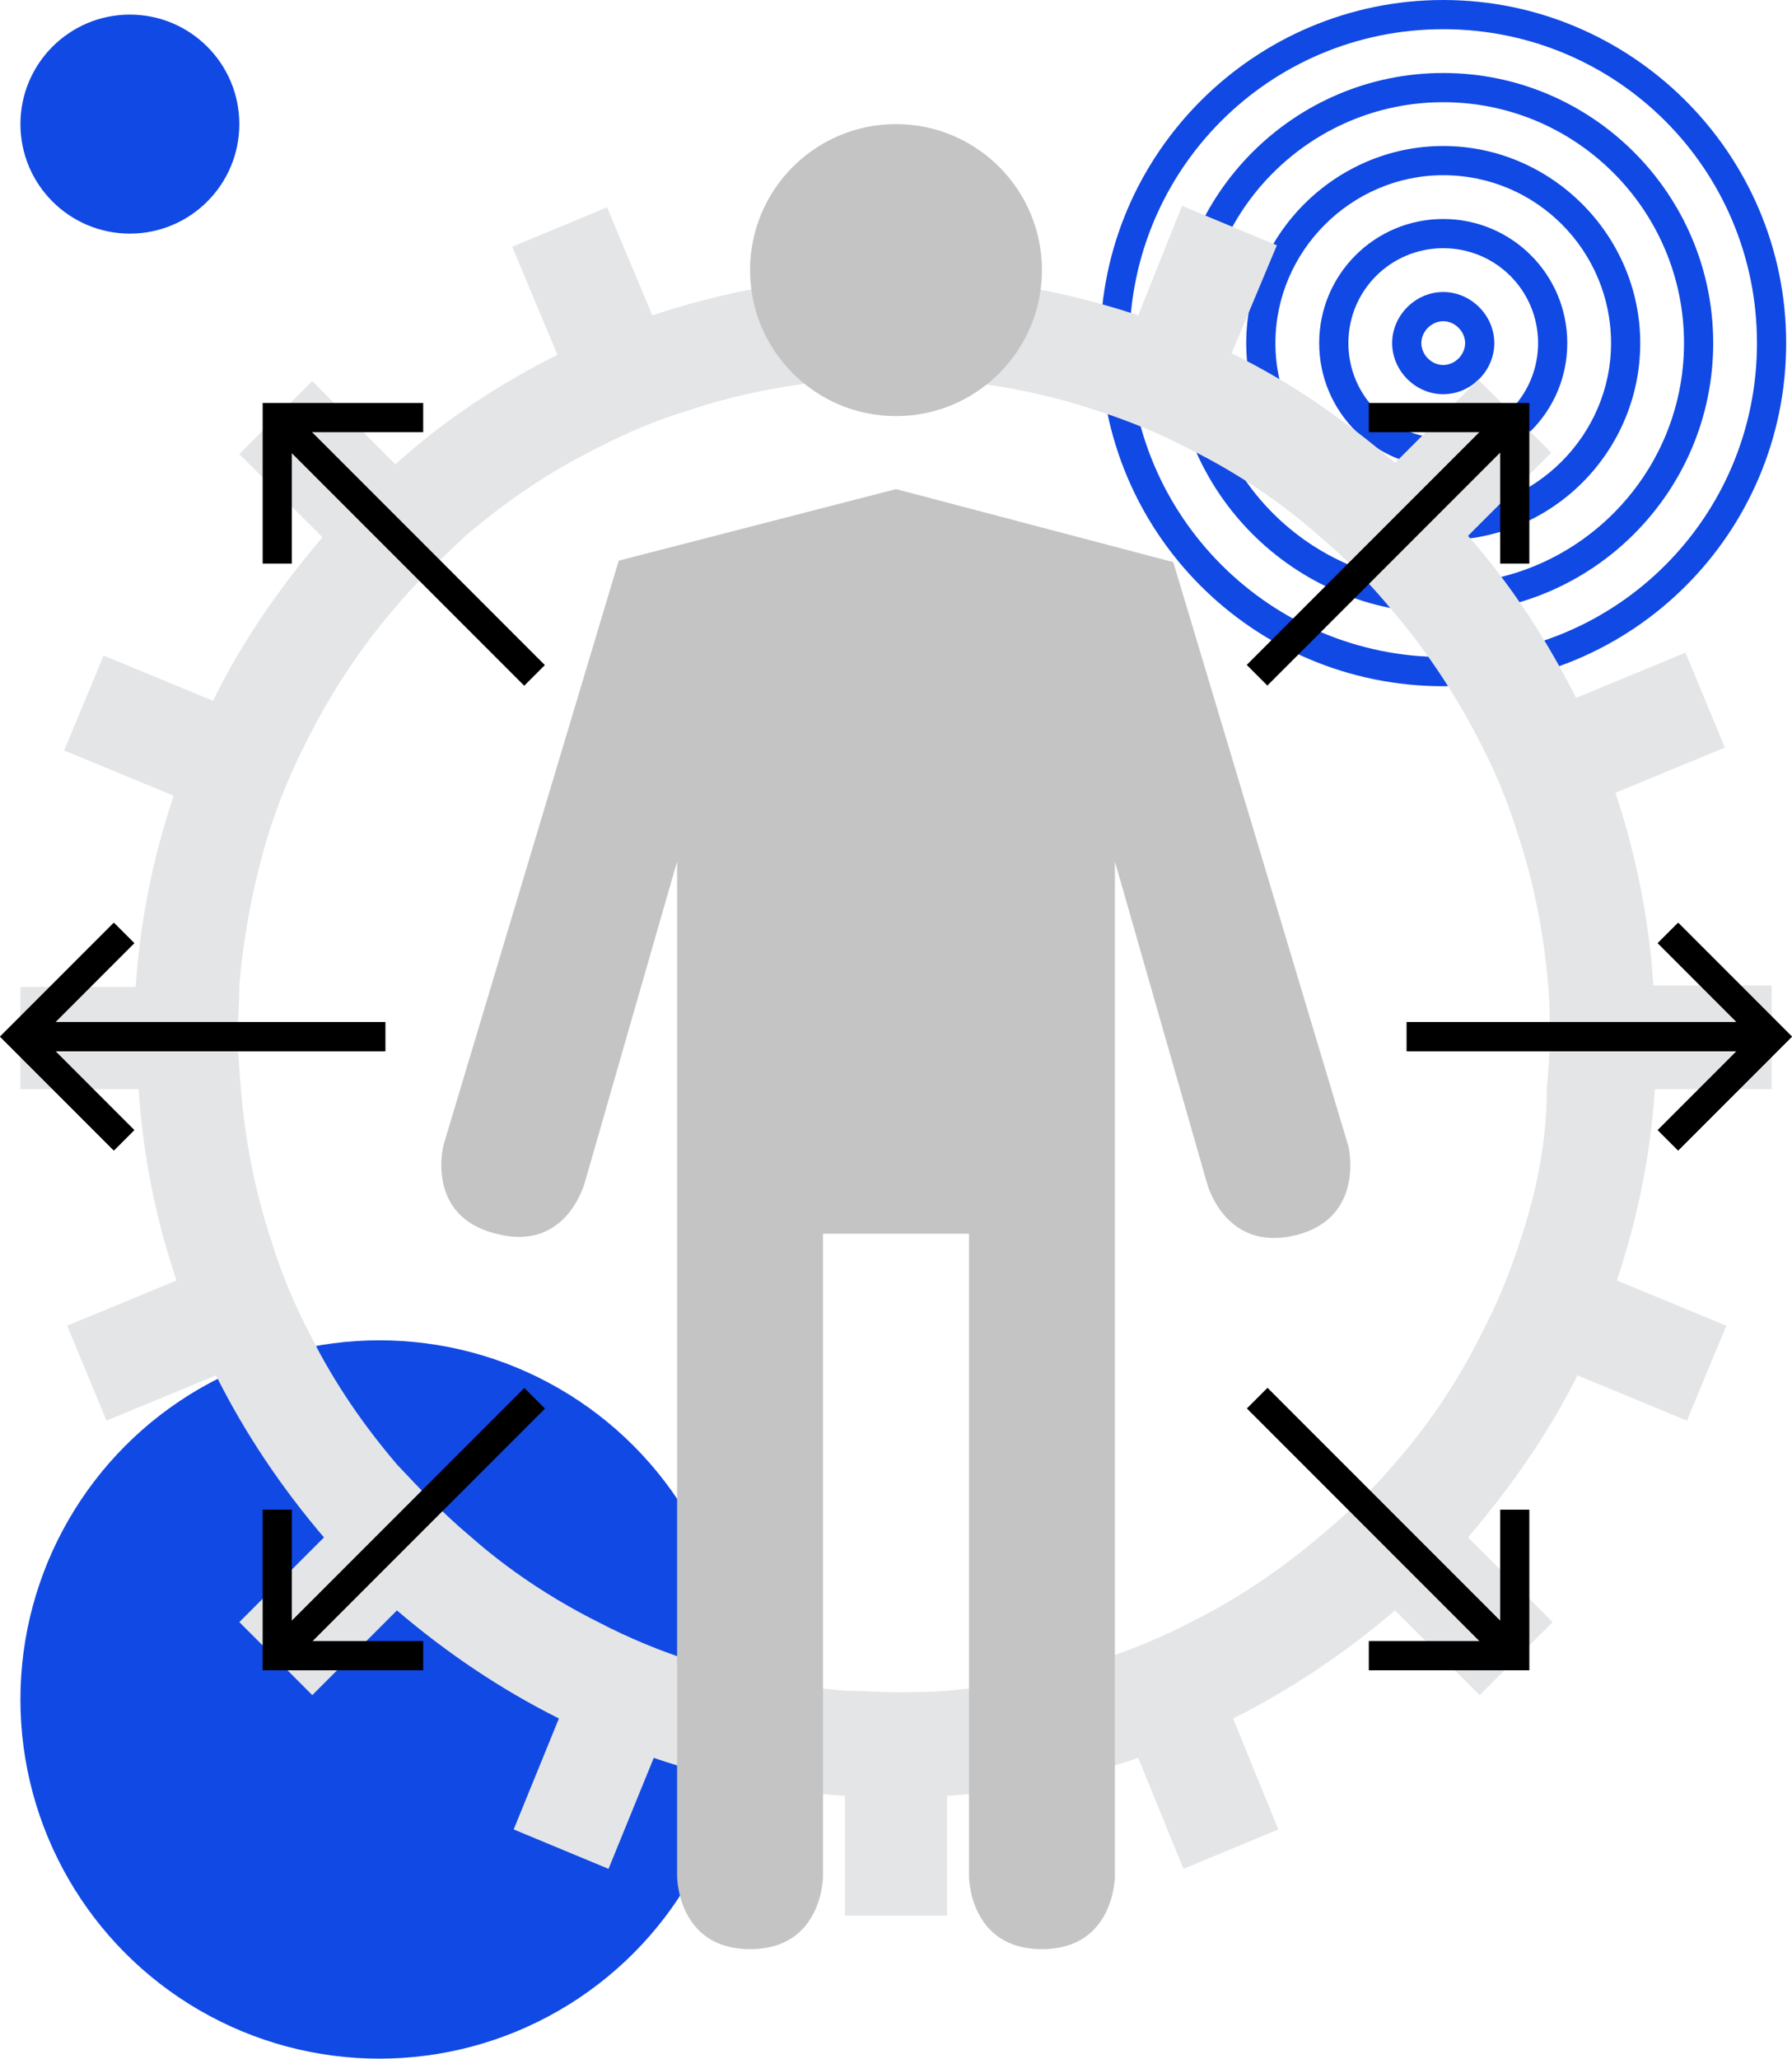 <?xml version="1.0" encoding="utf-8"?>
<!-- Generator: Adobe Illustrator 23.0.1, SVG Export Plug-In . SVG Version: 6.00 Build 0)  -->
<svg version="1.1" id="art" xmlns="http://www.w3.org/2000/svg" xmlns:xlink="http://www.w3.org/1999/xlink" x="0px" y="0px"
	 viewBox="0 0 122.8 141" style="enable-background:new 0 0 122.8 141;" xml:space="preserve">
<style type="text/css">
	.st0{fill:#1149E4;}
	.st1{fill:none;}
	.st2{fill:#E4E5E7;}
	.st3{fill:#C4C4C4;}
</style>
<g>
	<path class="st0" d="M98.9,47c-13,0-23.5-10.5-23.5-23.5S86,0,98.9,0s23.5,10.5,23.5,23.5S111.9,47,98.9,47z M98.9,2
		c-11.9,0-21.5,9.6-21.5,21.5S87.1,45,98.9,45c11.9,0,21.5-9.6,21.5-21.5S110.8,2,98.9,2z"/>
</g>
<g>
	<path class="st0" d="M98.9,42c-10.2,0-18.5-8.3-18.5-18.5S88.7,5,98.9,5c10.2,0,18.5,8.3,18.5,18.5S109.1,42,98.9,42z M98.9,7
		c-9.1,0-16.5,7.4-16.5,16.5S89.8,40,98.9,40c9.1,0,16.5-7.4,16.5-16.5S108,7,98.9,7z"/>
</g>
<g>
	<path class="st0" d="M98.9,37c-7.4,0-13.5-6.1-13.5-13.5S91.5,10,98.9,10c7.4,0,13.5,6.1,13.5,13.5S106.4,37,98.9,37z M98.9,12
		c-6.3,0-11.5,5.2-11.5,11.5S92.6,35,98.9,35c6.3,0,11.5-5.2,11.5-11.5S105.3,12,98.9,12z"/>
</g>
<g>
	<path class="st0" d="M98.9,32c-4.7,0-8.5-3.8-8.5-8.5s3.8-8.5,8.5-8.5c4.7,0,8.5,3.8,8.5,8.5S103.6,32,98.9,32z M98.9,17
		c-3.6,0-6.5,2.9-6.5,6.5s2.9,6.5,6.5,6.5s6.5-2.9,6.5-6.5S102.5,17,98.9,17z"/>
</g>
<g>
	<path class="st0" d="M98.9,27c-1.9,0-3.5-1.6-3.5-3.5S97,20,98.9,20c1.9,0,3.5,1.6,3.5,3.5S100.8,27,98.9,27z M98.9,22
		c-0.8,0-1.5,0.7-1.5,1.5s0.7,1.5,1.5,1.5c0.8,0,1.5-0.7,1.5-1.5S99.7,22,98.9,22z"/>
</g>
<g>
	<circle class="st0" cx="26" cy="116.4" r="24.6"/>
</g>
<g>
	<g>
		<path class="st1" d="M106.3,67.5c-0.3-3.6-1-7.1-2.1-10.5c-0.7-2.2-1.6-4.4-2.7-6.5c-1.6-3.2-3.6-6.1-5.9-8.8
			c-1.5-1.8-3.2-3.4-4.9-5c-2.7-2.3-5.7-4.3-8.9-6c-2.1-1.1-4.2-2-6.5-2.7c-3.3-1.1-6.8-1.8-10.4-2.1c-1.2-0.1-2.3-0.1-3.5-0.1
			c-1.2,0-2.3,0.1-3.5,0.1c-3.6,0.3-7.2,1-10.5,2.1c-2.2,0.7-4.4,1.6-6.5,2.7c-3.2,1.6-6.1,3.6-8.8,5.9c-1.8,1.5-3.4,3.2-4.9,5
			c-2.3,2.7-4.3,5.7-5.9,8.9c-1,2.1-1.9,4.2-2.7,6.5c-1.1,3.3-1.8,6.8-2,10.4c-0.1,1.1-0.1,2.3-0.1,3.4c0,1.2,0.1,2.4,0.2,3.6
			c0.3,3.6,1,7.1,2.1,10.5c0.7,2.2,1.6,4.4,2.7,6.5c1.6,3.2,3.6,6.1,5.9,8.8c1.5,1.8,3.2,3.4,5,4.9c2.7,2.3,5.7,4.3,8.8,5.9
			c2.1,1.1,4.2,2,6.5,2.7c3.3,1.1,6.8,1.8,10.4,2c1.2,0.1,2.3,0.1,3.5,0.1c1.2,0,2.3-0.1,3.5-0.1c3.6-0.3,7.1-1,10.4-2.1
			c2.2-0.7,4.4-1.6,6.5-2.7c3.2-1.6,6.1-3.6,8.8-5.9c1.8-1.5,3.4-3.2,5-4.9c2.3-2.7,4.3-5.7,5.9-8.8c1.1-2.1,2-4.2,2.7-6.5
			c1.1-3.3,1.8-6.8,2.1-10.4c0.1-1.2,0.2-2.4,0.2-3.6C106.4,69.8,106.4,68.6,106.3,67.5z"/>
	</g>
	<g>
		<path class="st2" d="M121.4,74.5v-7h-8.1c-0.3-4.6-1.2-9-2.6-13.2l7.5-3.1l-2.7-6.5l-7.5,3.1c-2-4-4.5-7.8-7.4-11.1l5.7-5.7l-5-5
			l-5.7,5.7c-3.4-2.9-7.1-5.5-11.2-7.5l3.1-7.4l-6.5-2.7L78,21.6c-4.2-1.4-8.6-2.3-13.1-2.6v-8h-7v8c-4.6,0.3-9,1.2-13.2,2.6
			l-3.1-7.4l-6.5,2.7l3.1,7.4c-4,2-7.8,4.5-11.1,7.5l-5.7-5.7l-5,5l5.7,5.7c-2.9,3.4-5.5,7.1-7.5,11.2l-7.5-3.1l-2.7,6.5l7.5,3.1
			c-1.4,4.2-2.3,8.5-2.6,13.1H1.4v7h8.1c0.3,4.6,1.2,9,2.6,13.1l-7.5,3.1l2.7,6.5l7.5-3.1c2,4,4.5,7.7,7.4,11.1l-5.8,5.8l5,5
			l5.8-5.8c3.4,2.9,7.1,5.4,11.1,7.4l-3.1,7.6l6.5,2.7l3.1-7.6c4.1,1.4,8.5,2.3,13.1,2.6v8.2h7v-8.2c4.6-0.3,9-1.2,13.1-2.6l3.1,7.6
			l6.5-2.7l-3.1-7.6c4-2,7.7-4.5,11.1-7.4l5.8,5.8l5-5l-5.8-5.8c2.9-3.4,5.5-7.1,7.5-11.1l7.5,3.1l2.7-6.5l-7.5-3.1
			c1.4-4.2,2.3-8.5,2.6-13.1H121.4z M104.2,84.9c-0.7,2.2-1.6,4.4-2.7,6.5c-1.6,3.2-3.6,6.2-5.9,8.8c-1.5,1.8-3.2,3.4-5,4.9
			c-2.7,2.3-5.6,4.3-8.8,5.9c-2.1,1.1-4.2,2-6.5,2.7c-3.3,1.1-6.8,1.8-10.4,2.1c-1.2,0.1-2.3,0.1-3.5,0.1c-1.2,0-2.3-0.1-3.5-0.1
			c-3.6-0.3-7.1-1-10.4-2c-2.2-0.7-4.4-1.6-6.5-2.7c-3.2-1.6-6.2-3.6-8.8-5.9c-1.8-1.5-3.4-3.2-5-4.9c-2.3-2.7-4.3-5.6-5.9-8.8
			c-1.1-2.1-2-4.2-2.7-6.5c-1.1-3.3-1.8-6.8-2.1-10.5c-0.1-1.2-0.2-2.4-0.2-3.6c0-1.2,0.1-2.3,0.1-3.4c0.3-3.6,1-7.1,2-10.4
			c0.7-2.2,1.6-4.4,2.7-6.5c1.6-3.2,3.6-6.2,5.9-8.9c1.5-1.8,3.2-3.4,4.9-5c2.7-2.3,5.6-4.3,8.8-5.9c2.1-1.1,4.2-2,6.5-2.7
			c3.3-1.1,6.9-1.8,10.5-2.1c1.2-0.1,2.3-0.1,3.5-0.1c1.2,0,2.3,0.1,3.5,0.1c3.6,0.3,7.1,1,10.4,2.1c2.2,0.7,4.4,1.6,6.5,2.7
			c3.2,1.6,6.2,3.6,8.9,6c1.8,1.5,3.4,3.2,4.9,5c2.3,2.7,4.3,5.7,5.9,8.8c1.1,2.1,2,4.2,2.7,6.5c1.1,3.3,1.8,6.8,2.1,10.5
			c0.1,1.1,0.1,2.3,0.1,3.4c0,1.2-0.1,2.4-0.2,3.6C106,78.1,105.3,81.6,104.2,84.9z"/>
	</g>
</g>
<g>
	<g>
		<circle class="st3" cx="61.4" cy="18.5" r="10"/>
	</g>
	<g>
		<path class="st3" d="M61.4,33.5l19,5l12,40c0,0,1.2,4.9-3.6,6.1c-4.9,1.2-6.1-3.6-6.1-3.6L76.4,59v69.5c0,0,0,5-5,5s-5-5-5-5v-44
			h-5h-5v44c0,0,0,5-5,5s-5-5-5-5V59l-6.3,21.9c0,0-1.2,4.9-6.1,3.6c-4.9-1.2-3.6-6.1-3.6-6.1l12-40L61.4,33.5z"/>
	</g>
</g>
<g>
	<polygon points="7.8,78.8 0,71 7.8,63.2 9.2,64.6 2.8,71 9.2,77.4 	"/>
</g>
<g>
	<rect x="1.4" y="70" width="25" height="2"/>
</g>
<g>
	<polygon points="115,78.8 113.6,77.4 120,71 113.6,64.6 115,63.2 122.8,71 	"/>
</g>
<g>
	<rect x="96.4" y="70" width="25" height="2"/>
</g>
<g>
	<g>
		<polygon points="7.8,78.8 0,71 7.8,63.2 9.2,64.6 2.8,71 9.2,77.4 		"/>
	</g>
	<g>
		<rect x="1.4" y="70" width="25" height="2"/>
	</g>
	<g>
		<polygon points="115,78.8 113.6,77.4 120,71 113.6,64.6 115,63.2 122.8,71 		"/>
	</g>
	<g>
		<rect x="96.4" y="70" width="25" height="2"/>
	</g>
</g>
<g>
	<g>
		<polygon points="20,38.6 18,38.6 18,27.6 29,27.6 29,29.6 20,29.6 		"/>
	</g>
	<g>
		<rect x="26.8" y="24.9" transform="matrix(0.707 -0.707 0.707 0.707 -18.304 30.634)" width="2" height="25"/>
	</g>
	<g>
		<polygon points="104.8,114.4 93.8,114.4 93.8,112.4 102.8,112.4 102.8,103.4 104.8,103.4 		"/>
	</g>
	<g>
		<rect x="94" y="92.1" transform="matrix(0.707 -0.707 0.707 0.707 -46.129 97.81)" width="2" height="25"/>
	</g>
</g>
<g>
	<g>
		<polygon points="29,114.4 18,114.4 18,103.4 20,103.4 20,112.4 29,112.4 		"/>
	</g>
	<g>
		<rect x="15.3" y="103.6" transform="matrix(0.707 -0.707 0.707 0.707 -65.805 50.309)" width="25" height="2"/>
	</g>
	<g>
		<polygon points="104.8,38.6 102.8,38.6 102.8,29.6 93.8,29.6 93.8,27.6 104.8,27.6 		"/>
	</g>
	<g>
		<rect x="82.5" y="36.4" transform="matrix(0.707 -0.707 0.707 0.707 1.371 78.134)" width="25" height="2"/>
	</g>
</g>
<g>
	<circle class="st0" cx="8.9" cy="8.5" r="7.5"/>
</g>
</svg>

